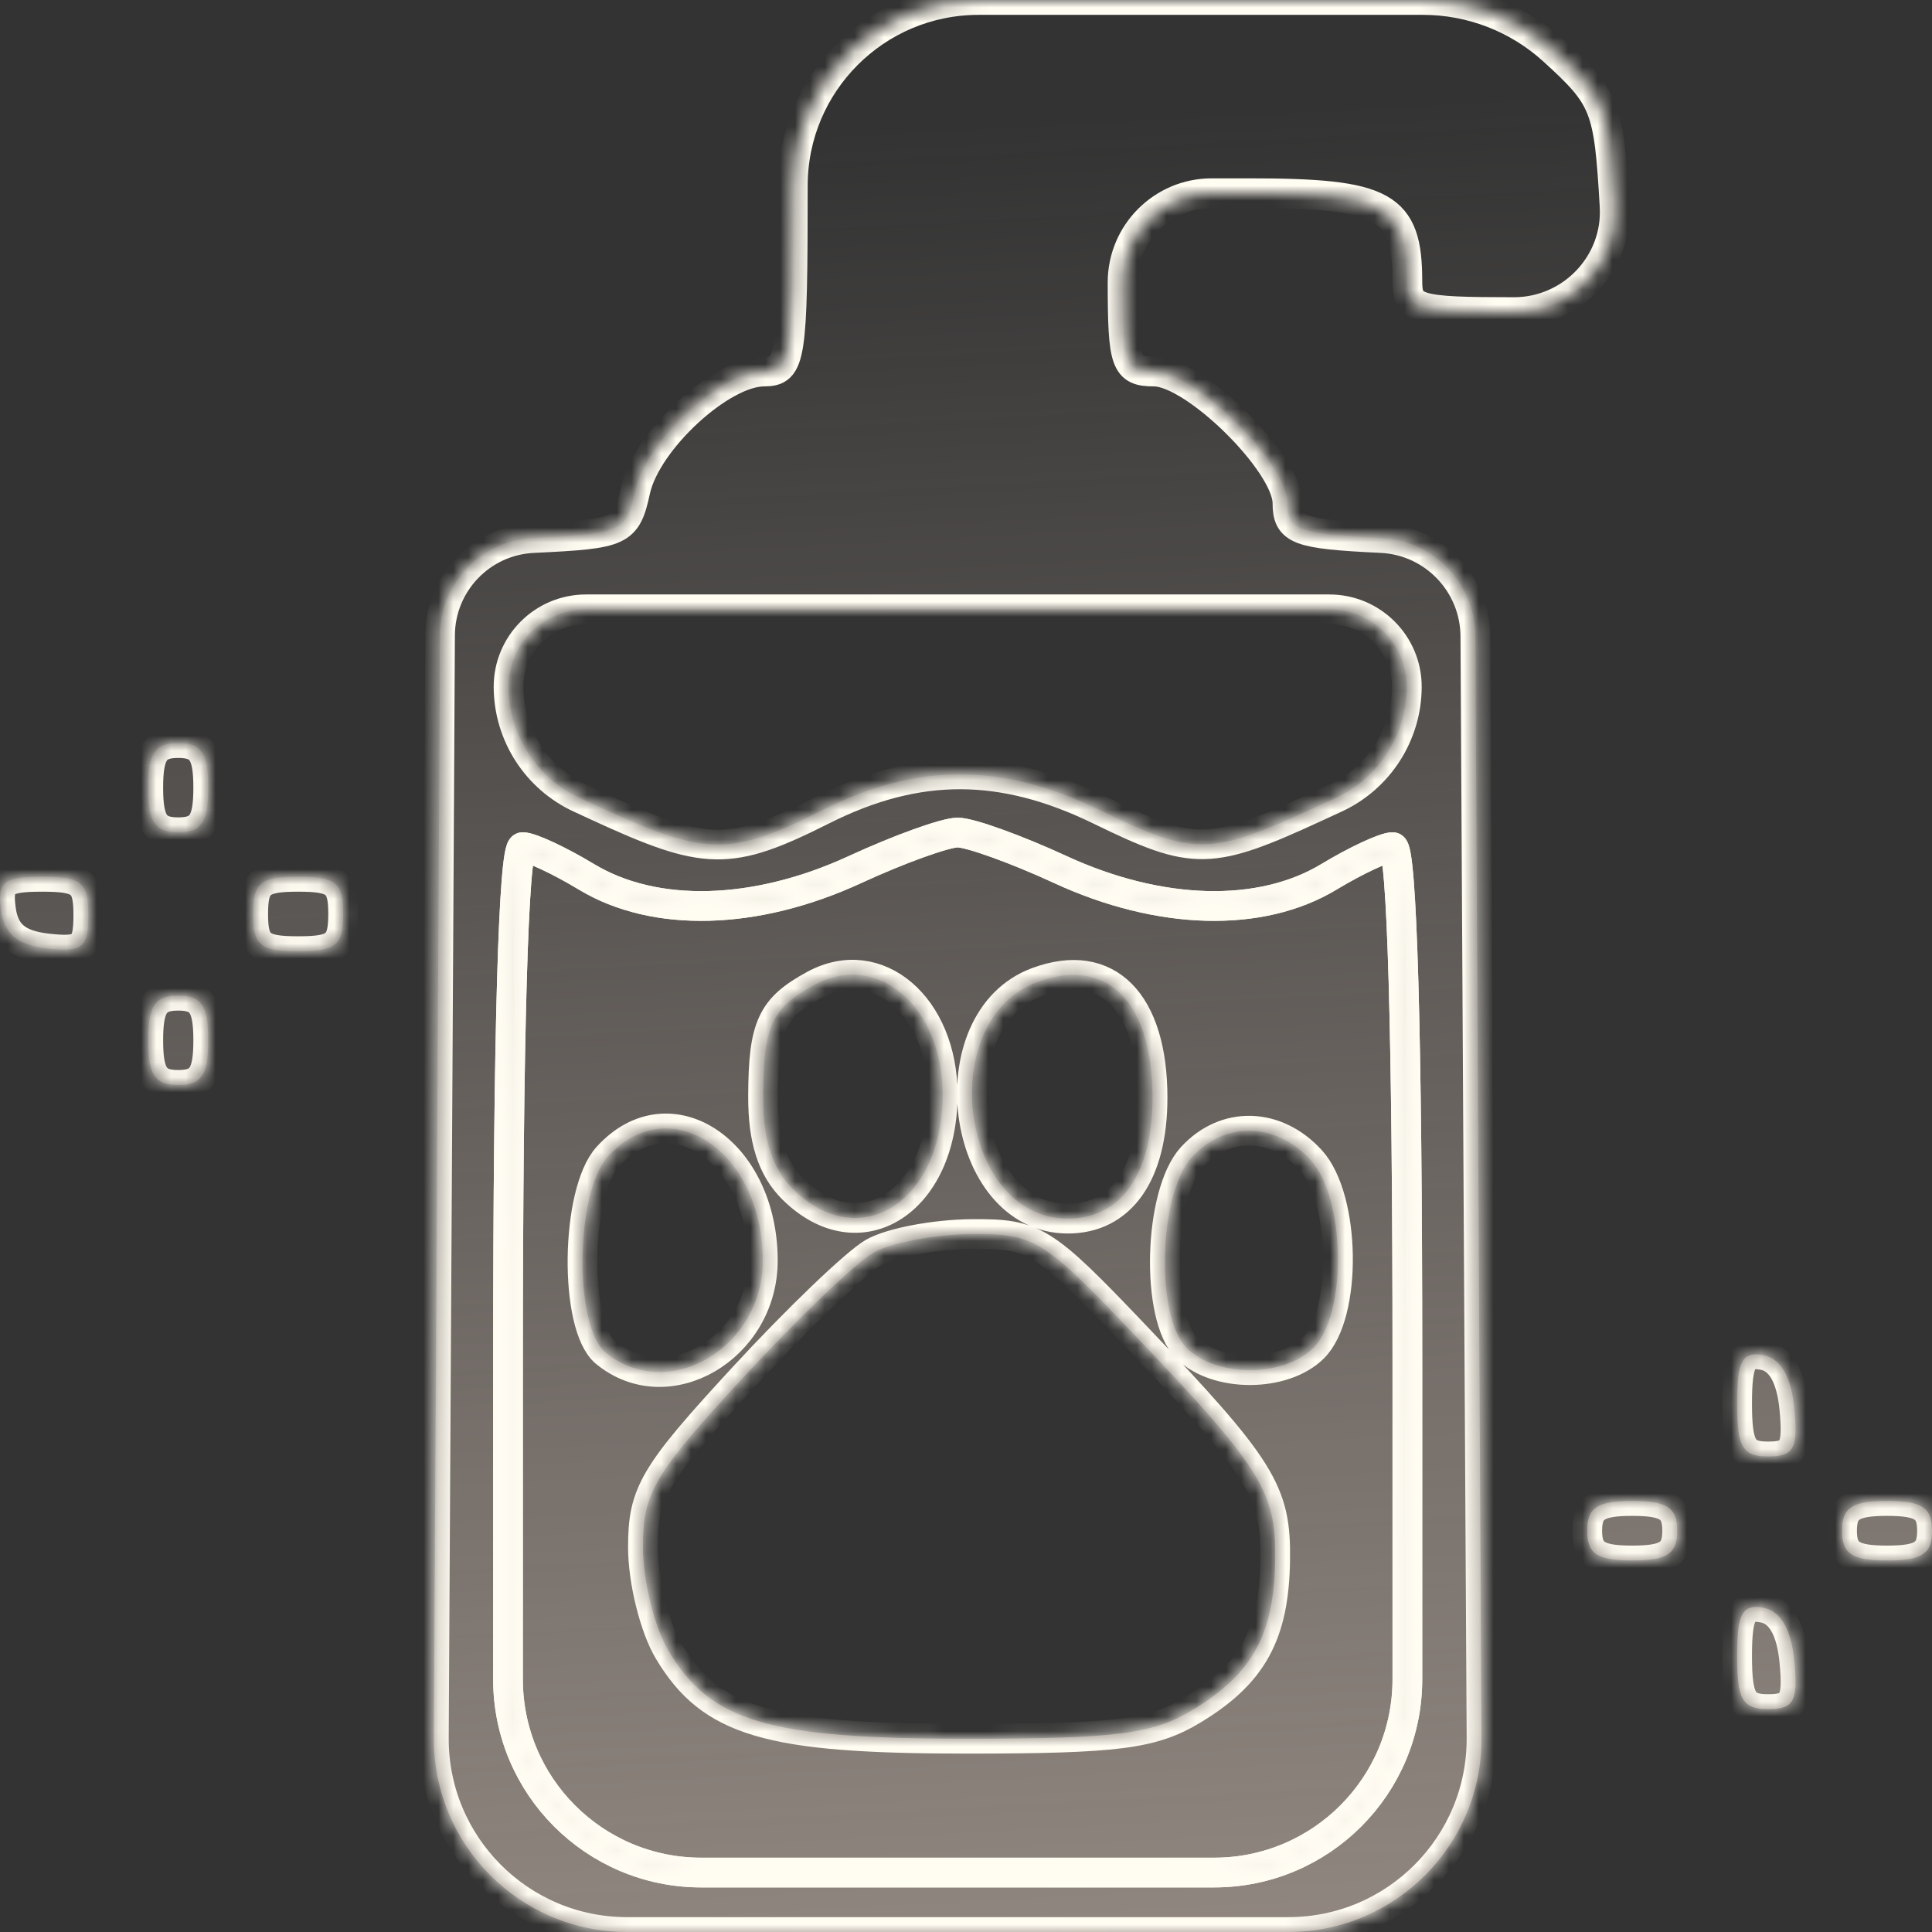 <?xml version="1.0" encoding="UTF-8"?> <svg xmlns="http://www.w3.org/2000/svg" width="130" height="130" viewBox="0 0 130 130" fill="none"><rect x="0" y="0" width="130" height="130" fill="#333333" stroke="none"/><mask id="path-1-inside-1_446_1052" fill="white"><path fill-rule="evenodd" clip-rule="evenodd" d="M71.349 58.51C78.041 61.598 84.822 61.781 89.428 58.996C91.245 57.898 93.173 57 93.715 57C94.336 57 94.699 69.736 94.699 91.5V113C94.699 120.18 88.879 126 81.699 126H64.441H47.183C40.004 126 34.183 120.18 34.183 113V91.5C34.183 69.736 34.546 57 35.167 57C35.709 57 37.638 57.898 39.454 58.996C44.06 61.781 50.841 61.598 57.533 58.51C60.501 57.14 63.609 56.02 64.441 56.02C65.273 56.02 68.382 57.14 71.349 58.51ZM51.344 73.75C51.362 69.039 51.92 67.829 54.799 66.269C59.04 63.969 63.432 67.727 63.432 73.655C63.432 80.898 57.816 84.431 53.346 80C51.955 78.62 51.334 76.682 51.344 73.75ZM71.849 82C64.575 82 62.858 68.635 69.802 66.075C74.504 64.342 77.553 67.405 77.553 73.862C77.553 78.986 75.44 82 71.849 82ZM40.742 91.003C38.603 89.242 38.708 80.225 40.895 77.829C45.065 73.26 51.329 77.46 51.329 84.823C51.329 90.711 44.929 94.447 40.742 91.003ZM79.855 90.711C77.731 88.606 77.952 80.325 80.196 77.866C82.436 75.413 85.859 75.497 88.201 78.063C90.555 80.642 90.662 88.432 88.374 90.699C86.369 92.688 81.855 92.694 79.855 90.711ZM49.949 92.754C53.626 88.764 57.598 84.953 58.774 84.285C59.949 83.617 62.92 83.055 65.377 83.035C69.598 83.002 70.193 83.368 76.276 89.75C84.897 98.793 85.869 100.344 85.804 104.952C85.735 109.98 84.287 112.616 80.262 115.05C77.559 116.684 75.151 116.993 65.098 116.996C51.7 117 47.831 115.863 44.981 111.08C44.035 109.491 43.261 106.35 43.261 104.1C43.261 100.452 43.986 99.222 49.949 92.754Z"></path><path fill-rule="evenodd" clip-rule="evenodd" d="M9.977 53C9.977 55.333 10.425 56 11.994 56C13.563 56 14.011 55.333 14.011 53C14.011 50.667 13.563 50 11.994 50C10.425 50 9.977 50.667 9.977 53ZM0.072 61.25C0.303 62.861 1.183 63.59 3.169 63.816C5.557 64.089 5.942 63.776 5.942 61.566C5.942 59.369 5.498 59 2.846 59C0.213 59 -0.201 59.336 0.072 61.25ZM17.037 61.5C17.037 63.611 17.508 64 20.063 64C22.617 64 23.089 63.611 23.089 61.5C23.089 59.389 22.617 59 20.063 59C17.508 59 17.037 59.389 17.037 61.5ZM9.977 70C9.977 72.333 10.425 73 11.994 73C13.563 73 14.011 72.333 14.011 70C14.011 67.667 13.563 67 11.994 67C10.425 67 9.977 67.667 9.977 70ZM116.888 94.427C116.888 97.37 117.255 98 118.969 98C120.709 98 120.998 97.468 120.734 94.758C120.526 92.623 119.816 91.403 118.653 91.185C117.239 90.919 116.888 91.564 116.888 94.427ZM106.802 103C106.802 104.556 107.475 105 109.828 105C112.181 105 112.854 104.556 112.854 103C112.854 101.444 112.181 101 109.828 101C107.475 101 106.802 101.444 106.802 103ZM123.948 103C123.948 104.556 124.621 105 126.974 105C129.327 105 130 104.556 130 103C130 101.444 129.327 101 126.974 101C124.621 101 123.948 101.444 123.948 103ZM116.888 111.427C116.888 114.37 117.255 115 118.969 115C120.709 115 120.998 114.468 120.734 111.758C120.526 109.623 119.816 108.403 118.653 108.185C117.239 107.919 116.888 108.564 116.888 111.427Z"></path><path fill-rule="evenodd" clip-rule="evenodd" d="M53.346 12.5C53.346 24.167 53.217 25 51.407 25C48.524 25 43.502 29.637 42.76 32.981C42.139 35.789 41.858 35.92 35.879 36.204V36.204C32.383 36.37 29.629 39.242 29.609 42.741L29.382 83.25L29.193 116.927C29.153 124.135 34.985 130 42.193 130H64.441H86.689C93.897 130 99.729 124.135 99.689 116.927L99.5 83.25L99.273 42.811C99.253 39.273 96.468 36.369 92.934 36.202V36.202C87.346 35.938 86.63 35.671 86.63 33.852C86.63 31.171 80.372 25 77.654 25C75.737 25 75.536 24.429 75.536 19V19C75.536 15.686 78.222 13 81.536 13H84.073C93.191 13 94.699 13.842 94.699 18.934C94.699 20.828 95.295 21 101.873 21V21C105.741 21 108.862 17.748 108.642 13.887V13.887C108.26 7.181 108.024 6.581 104.509 3.387V3.387C102.116 1.214 98.989 0 95.757 0H77.064H65.847C58.943 0 53.346 5.596 53.346 12.5V12.5ZM89.861 53.701C92.77 52.358 94.641 49.454 94.663 46.25V46.25V46.25C94.683 43.356 92.343 41 89.449 41H64.441H39.433C36.54 41 34.199 43.356 34.219 46.25V46.25V46.25C34.241 49.454 36.112 52.358 39.021 53.701L40.209 54.25C47.528 57.63 49.083 57.655 55.364 54.5C61.73 51.301 67.434 51.308 74.023 54.522C80.385 57.625 81.405 57.606 88.673 54.25L89.861 53.701ZM89.428 58.996C84.822 61.781 78.041 61.598 71.349 58.51C68.382 57.14 65.273 56.02 64.441 56.02C63.609 56.02 60.501 57.14 57.533 58.51C50.841 61.598 44.06 61.781 39.454 58.996C37.638 57.898 35.709 57 35.167 57C34.546 57 34.183 69.736 34.183 91.5V113C34.183 120.18 40.004 126 47.183 126H64.441H81.699C88.879 126 94.699 120.18 94.699 113V91.5C94.699 69.736 94.336 57 93.715 57C93.173 57 91.245 57.898 89.428 58.996Z"></path></mask><path fill-rule="evenodd" clip-rule="evenodd" d="M71.349 58.51C78.041 61.598 84.822 61.781 89.428 58.996C91.245 57.898 93.173 57 93.715 57C94.336 57 94.699 69.736 94.699 91.5V113C94.699 120.18 88.879 126 81.699 126H64.441H47.183C40.004 126 34.183 120.18 34.183 113V91.5C34.183 69.736 34.546 57 35.167 57C35.709 57 37.638 57.898 39.454 58.996C44.06 61.781 50.841 61.598 57.533 58.51C60.501 57.14 63.609 56.02 64.441 56.02C65.273 56.02 68.382 57.14 71.349 58.51ZM51.344 73.75C51.362 69.039 51.92 67.829 54.799 66.269C59.04 63.969 63.432 67.727 63.432 73.655C63.432 80.898 57.816 84.431 53.346 80C51.955 78.62 51.334 76.682 51.344 73.75ZM71.849 82C64.575 82 62.858 68.635 69.802 66.075C74.504 64.342 77.553 67.405 77.553 73.862C77.553 78.986 75.44 82 71.849 82ZM40.742 91.003C38.603 89.242 38.708 80.225 40.895 77.829C45.065 73.26 51.329 77.46 51.329 84.823C51.329 90.711 44.929 94.447 40.742 91.003ZM79.855 90.711C77.731 88.606 77.952 80.325 80.196 77.866C82.436 75.413 85.859 75.497 88.201 78.063C90.555 80.642 90.662 88.432 88.374 90.699C86.369 92.688 81.855 92.694 79.855 90.711ZM49.949 92.754C53.626 88.764 57.598 84.953 58.774 84.285C59.949 83.617 62.92 83.055 65.377 83.035C69.598 83.002 70.193 83.368 76.276 89.75C84.897 98.793 85.869 100.344 85.804 104.952C85.735 109.98 84.287 112.616 80.262 115.05C77.559 116.684 75.151 116.993 65.098 116.996C51.7 117 47.831 115.863 44.981 111.08C44.035 109.491 43.261 106.35 43.261 104.1C43.261 100.452 43.986 99.222 49.949 92.754Z" fill="url(#paint0_linear_446_1052)" fill-opacity="0.6"></path><path fill-rule="evenodd" clip-rule="evenodd" d="M9.977 53C9.977 55.333 10.425 56 11.994 56C13.563 56 14.011 55.333 14.011 53C14.011 50.667 13.563 50 11.994 50C10.425 50 9.977 50.667 9.977 53ZM0.072 61.25C0.303 62.861 1.183 63.59 3.169 63.816C5.557 64.089 5.942 63.776 5.942 61.566C5.942 59.369 5.498 59 2.846 59C0.213 59 -0.201 59.336 0.072 61.25ZM17.037 61.5C17.037 63.611 17.508 64 20.063 64C22.617 64 23.089 63.611 23.089 61.5C23.089 59.389 22.617 59 20.063 59C17.508 59 17.037 59.389 17.037 61.5ZM9.977 70C9.977 72.333 10.425 73 11.994 73C13.563 73 14.011 72.333 14.011 70C14.011 67.667 13.563 67 11.994 67C10.425 67 9.977 67.667 9.977 70ZM116.888 94.427C116.888 97.37 117.255 98 118.969 98C120.709 98 120.998 97.468 120.734 94.758C120.526 92.623 119.816 91.403 118.653 91.185C117.239 90.919 116.888 91.564 116.888 94.427ZM106.802 103C106.802 104.556 107.475 105 109.828 105C112.181 105 112.854 104.556 112.854 103C112.854 101.444 112.181 101 109.828 101C107.475 101 106.802 101.444 106.802 103ZM123.948 103C123.948 104.556 124.621 105 126.974 105C129.327 105 130 104.556 130 103C130 101.444 129.327 101 126.974 101C124.621 101 123.948 101.444 123.948 103ZM116.888 111.427C116.888 114.37 117.255 115 118.969 115C120.709 115 120.998 114.468 120.734 111.758C120.526 109.623 119.816 108.403 118.653 108.185C117.239 107.919 116.888 108.564 116.888 111.427Z" fill="url(#paint1_linear_446_1052)" fill-opacity="0.6"></path><path fill-rule="evenodd" clip-rule="evenodd" d="M53.346 12.5C53.346 24.167 53.217 25 51.407 25C48.524 25 43.502 29.637 42.76 32.981C42.139 35.789 41.858 35.92 35.879 36.204V36.204C32.383 36.37 29.629 39.242 29.609 42.741L29.382 83.25L29.193 116.927C29.153 124.135 34.985 130 42.193 130H64.441H86.689C93.897 130 99.729 124.135 99.689 116.927L99.5 83.25L99.273 42.811C99.253 39.273 96.468 36.369 92.934 36.202V36.202C87.346 35.938 86.63 35.671 86.63 33.852C86.63 31.171 80.372 25 77.654 25C75.737 25 75.536 24.429 75.536 19V19C75.536 15.686 78.222 13 81.536 13H84.073C93.191 13 94.699 13.842 94.699 18.934C94.699 20.828 95.295 21 101.873 21V21C105.741 21 108.862 17.748 108.642 13.887V13.887C108.26 7.181 108.024 6.581 104.509 3.387V3.387C102.116 1.214 98.989 0 95.757 0H77.064H65.847C58.943 0 53.346 5.596 53.346 12.5V12.5ZM89.861 53.701C92.77 52.358 94.641 49.454 94.663 46.25V46.25V46.25C94.683 43.356 92.343 41 89.449 41H64.441H39.433C36.54 41 34.199 43.356 34.219 46.25V46.25V46.25C34.241 49.454 36.112 52.358 39.021 53.701L40.209 54.25C47.528 57.63 49.083 57.655 55.364 54.5C61.73 51.301 67.434 51.308 74.023 54.522C80.385 57.625 81.405 57.606 88.673 54.25L89.861 53.701ZM89.428 58.996C84.822 61.781 78.041 61.598 71.349 58.51C68.382 57.14 65.273 56.02 64.441 56.02C63.609 56.02 60.501 57.14 57.533 58.51C50.841 61.598 44.06 61.781 39.454 58.996C37.638 57.898 35.709 57 35.167 57C34.546 57 34.183 69.736 34.183 91.5V113C34.183 120.18 40.004 126 47.183 126H64.441H81.699C88.879 126 94.699 120.18 94.699 113V91.5C94.699 69.736 94.336 57 93.715 57C93.173 57 91.245 57.898 89.428 58.996Z" fill="url(#paint2_linear_446_1052)" fill-opacity="0.6"></path><path fill-rule="evenodd" clip-rule="evenodd" d="M71.349 58.51C78.041 61.598 84.822 61.781 89.428 58.996C91.245 57.898 93.173 57 93.715 57C94.336 57 94.699 69.736 94.699 91.5V113C94.699 120.18 88.879 126 81.699 126H64.441H47.183C40.004 126 34.183 120.18 34.183 113V91.5C34.183 69.736 34.546 57 35.167 57C35.709 57 37.638 57.898 39.454 58.996C44.06 61.781 50.841 61.598 57.533 58.51C60.501 57.14 63.609 56.02 64.441 56.02C65.273 56.02 68.382 57.14 71.349 58.51ZM51.344 73.75C51.362 69.039 51.92 67.829 54.799 66.269C59.04 63.969 63.432 67.727 63.432 73.655C63.432 80.898 57.816 84.431 53.346 80C51.955 78.62 51.334 76.682 51.344 73.75ZM71.849 82C64.575 82 62.858 68.635 69.802 66.075C74.504 64.342 77.553 67.405 77.553 73.862C77.553 78.986 75.44 82 71.849 82ZM40.742 91.003C38.603 89.242 38.708 80.225 40.895 77.829C45.065 73.26 51.329 77.46 51.329 84.823C51.329 90.711 44.929 94.447 40.742 91.003ZM79.855 90.711C77.731 88.606 77.952 80.325 80.196 77.866C82.436 75.413 85.859 75.497 88.201 78.063C90.555 80.642 90.662 88.432 88.374 90.699C86.369 92.688 81.855 92.694 79.855 90.711ZM49.949 92.754C53.626 88.764 57.598 84.953 58.774 84.285C59.949 83.617 62.92 83.055 65.377 83.035C69.598 83.002 70.193 83.368 76.276 89.75C84.897 98.793 85.869 100.344 85.804 104.952C85.735 109.98 84.287 112.616 80.262 115.05C77.559 116.684 75.151 116.993 65.098 116.996C51.7 117 47.831 115.863 44.981 111.08C44.035 109.491 43.261 106.35 43.261 104.1C43.261 100.452 43.986 99.222 49.949 92.754Z" stroke="#FFFCF2" stroke-width="2" mask="url(#path-1-inside-1_446_1052)"></path><path fill-rule="evenodd" clip-rule="evenodd" d="M9.977 53C9.977 55.333 10.425 56 11.994 56C13.563 56 14.011 55.333 14.011 53C14.011 50.667 13.563 50 11.994 50C10.425 50 9.977 50.667 9.977 53ZM0.072 61.25C0.303 62.861 1.183 63.59 3.169 63.816C5.557 64.089 5.942 63.776 5.942 61.566C5.942 59.369 5.498 59 2.846 59C0.213 59 -0.201 59.336 0.072 61.25ZM17.037 61.5C17.037 63.611 17.508 64 20.063 64C22.617 64 23.089 63.611 23.089 61.5C23.089 59.389 22.617 59 20.063 59C17.508 59 17.037 59.389 17.037 61.5ZM9.977 70C9.977 72.333 10.425 73 11.994 73C13.563 73 14.011 72.333 14.011 70C14.011 67.667 13.563 67 11.994 67C10.425 67 9.977 67.667 9.977 70ZM116.888 94.427C116.888 97.37 117.255 98 118.969 98C120.709 98 120.998 97.468 120.734 94.758C120.526 92.623 119.816 91.403 118.653 91.185C117.239 90.919 116.888 91.564 116.888 94.427ZM106.802 103C106.802 104.556 107.475 105 109.828 105C112.181 105 112.854 104.556 112.854 103C112.854 101.444 112.181 101 109.828 101C107.475 101 106.802 101.444 106.802 103ZM123.948 103C123.948 104.556 124.621 105 126.974 105C129.327 105 130 104.556 130 103C130 101.444 129.327 101 126.974 101C124.621 101 123.948 101.444 123.948 103ZM116.888 111.427C116.888 114.37 117.255 115 118.969 115C120.709 115 120.998 114.468 120.734 111.758C120.526 109.623 119.816 108.403 118.653 108.185C117.239 107.919 116.888 108.564 116.888 111.427Z" stroke="#FFFCF2" stroke-width="2" mask="url(#path-1-inside-1_446_1052)"></path><path fill-rule="evenodd" clip-rule="evenodd" d="M53.346 12.5C53.346 24.167 53.217 25 51.407 25C48.524 25 43.502 29.637 42.76 32.981C42.139 35.789 41.858 35.92 35.879 36.204V36.204C32.383 36.37 29.629 39.242 29.609 42.741L29.382 83.25L29.193 116.927C29.153 124.135 34.985 130 42.193 130H64.441H86.689C93.897 130 99.729 124.135 99.689 116.927L99.5 83.25L99.273 42.811C99.253 39.273 96.468 36.369 92.934 36.202V36.202C87.346 35.938 86.63 35.671 86.63 33.852C86.63 31.171 80.372 25 77.654 25C75.737 25 75.536 24.429 75.536 19V19C75.536 15.686 78.222 13 81.536 13H84.073C93.191 13 94.699 13.842 94.699 18.934C94.699 20.828 95.295 21 101.873 21V21C105.741 21 108.862 17.748 108.642 13.887V13.887C108.26 7.181 108.024 6.581 104.509 3.387V3.387C102.116 1.214 98.989 0 95.757 0H77.064H65.847C58.943 0 53.346 5.596 53.346 12.5V12.5ZM89.861 53.701C92.77 52.358 94.641 49.454 94.663 46.25V46.25V46.25C94.683 43.356 92.343 41 89.449 41H64.441H39.433C36.54 41 34.199 43.356 34.219 46.25V46.25V46.25C34.241 49.454 36.112 52.358 39.021 53.701L40.209 54.25C47.528 57.63 49.083 57.655 55.364 54.5C61.73 51.301 67.434 51.308 74.023 54.522C80.385 57.625 81.405 57.606 88.673 54.25L89.861 53.701ZM89.428 58.996C84.822 61.781 78.041 61.598 71.349 58.51C68.382 57.14 65.273 56.02 64.441 56.02C63.609 56.02 60.501 57.14 57.533 58.51C50.841 61.598 44.06 61.781 39.454 58.996C37.638 57.898 35.709 57 35.167 57C34.546 57 34.183 69.736 34.183 91.5V113C34.183 120.18 40.004 126 47.183 126H64.441H81.699C88.879 126 94.699 120.18 94.699 113V91.5C94.699 69.736 94.336 57 93.715 57C93.173 57 91.245 57.898 89.428 58.996Z" stroke="#FFFCF2" stroke-width="2" mask="url(#path-1-inside-1_446_1052)"></path><defs><linearGradient id="paint0_linear_446_1052" x1="65" y1="144.268" x2="57.807" y2="8.626" gradientUnits="userSpaceOnUse"><stop stop-color="#DECCC0"></stop><stop offset="1" stop-color="#EAD8CA" stop-opacity="0"></stop></linearGradient><linearGradient id="paint1_linear_446_1052" x1="65" y1="144.268" x2="57.807" y2="8.626" gradientUnits="userSpaceOnUse"><stop stop-color="#DECCC0"></stop><stop offset="1" stop-color="#EAD8CA" stop-opacity="0"></stop></linearGradient><linearGradient id="paint2_linear_446_1052" x1="65" y1="144.268" x2="57.807" y2="8.626" gradientUnits="userSpaceOnUse"><stop stop-color="#DECCC0"></stop><stop offset="1" stop-color="#EAD8CA" stop-opacity="0"></stop></linearGradient></defs></svg> 